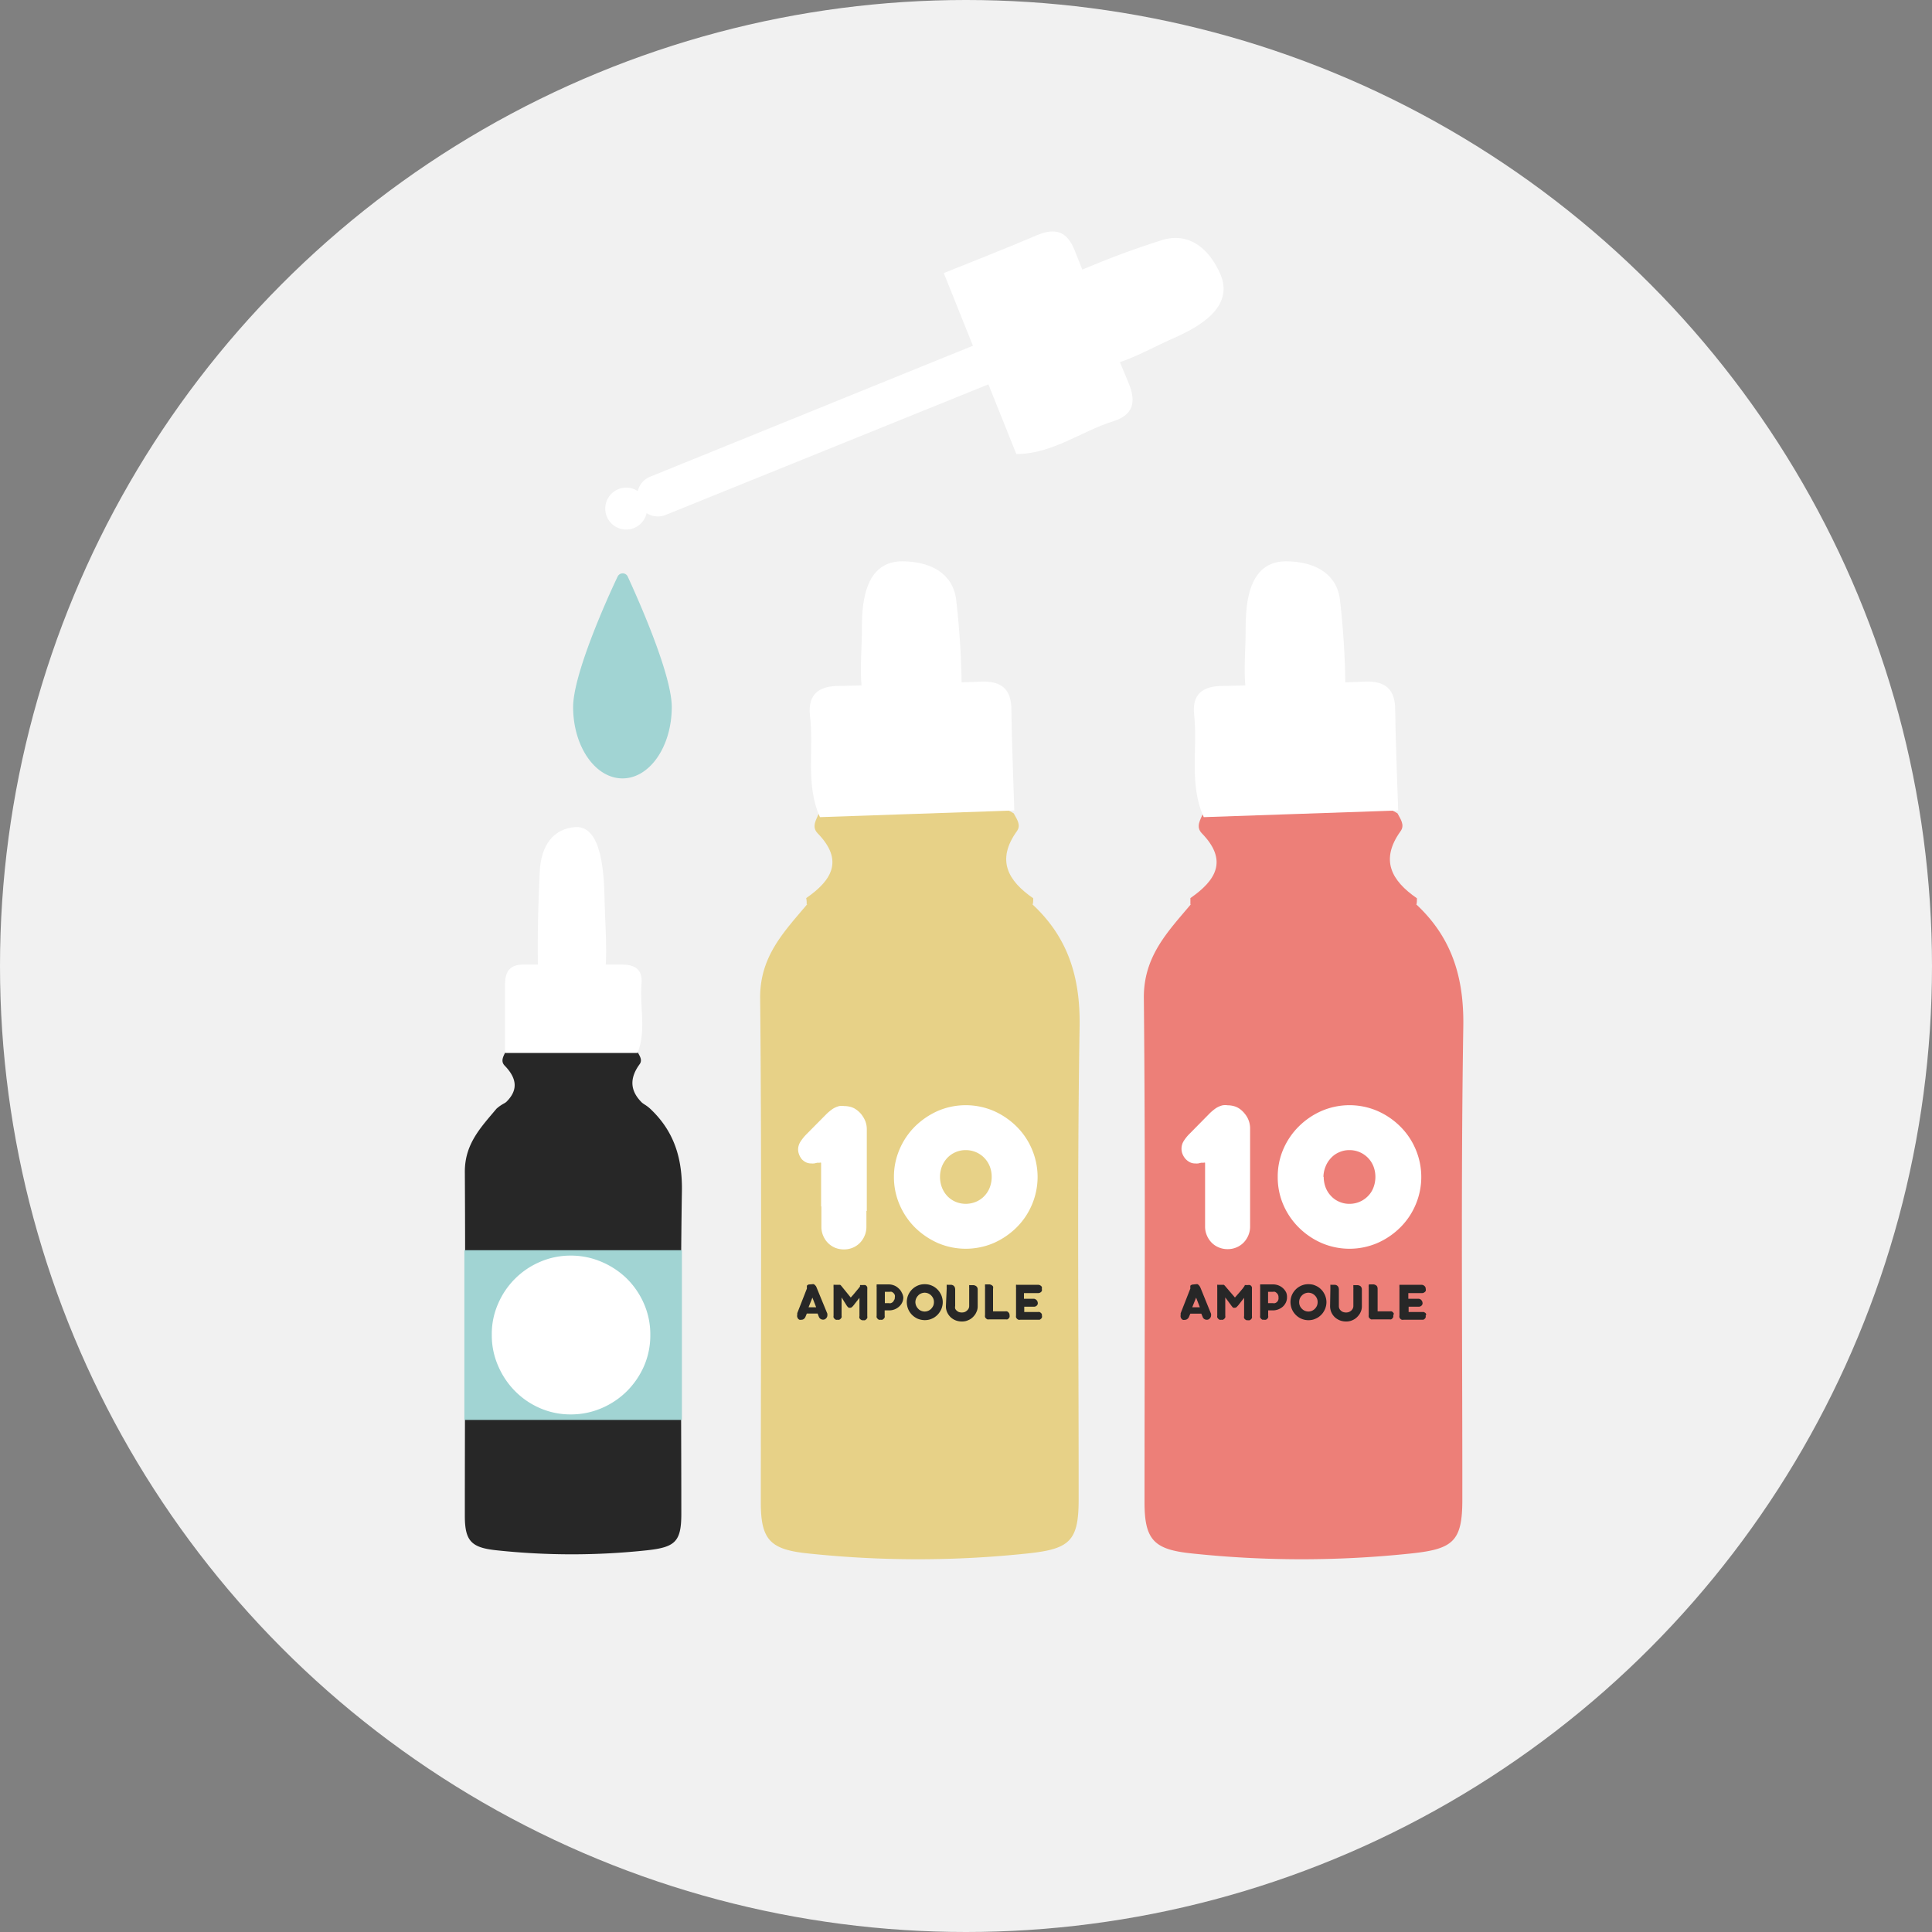 <svg id="Слой_1" data-name="Слой 1" xmlns="http://www.w3.org/2000/svg" viewBox="0 0 200 200"><rect x="0" y="0" width="200" height="200" fill="#808080" stroke="none"/><defs><style>.cls-1{fill:#f1f1f1;}.cls-2{fill:#a1d4d3;}.cls-3{fill:#fff;}.cls-4{fill:#e7d187;}.cls-5{fill:#272727;}.cls-6{fill:#ed7f78;}</style></defs><title>Иконки_для_каталога NEW</title><circle class="cls-1" cx="100" cy="100" r="100"/><path class="cls-2" d="M59.33,73.19c0,4.08,2.29,7.39,5.11,7.39s5.1-3.31,5.1-7.39c0-3.27-3.28-10.73-4.58-13.55a.58.58,0,0,0-1,0C62.61,62.46,59.33,69.92,59.33,73.19Z"/><path class="cls-3" d="M110.15,28.75a90.1,90.1,0,0,1,10-3.85c2.6-.87,4.78.44,6.12,3.34,1.73,3.75-2.66,5.83-5,6.87-2.57,1.13-6.46,3.43-7.75,2.44S109.2,29.19,110.15,28.75Z"/><path class="cls-3" d="M105.21,47,97.7,28.27c3.22-1.3,6.45-2.56,9.64-3.92,2-.84,3.16-.35,3.94,1.64q2.7,6.87,5.56,13.68c.8,1.93.49,3.29-1.6,3.94C111.88,44.66,108.94,47,105.21,47Z"/><path class="cls-3" d="M66.12,52.13h0a2.13,2.13,0,0,1,1.18-2.78l36.37-14.76,1.61,4L68.9,53.31A2.14,2.14,0,0,1,66.12,52.13Z"/><path class="cls-3" d="M65.59,54.68a2.17,2.17,0,1,1,1.25-2.84A2.19,2.19,0,0,1,65.59,54.68Z"/><path class="cls-4" d="M106.9,93.64c3.67,3.42,4.94,7.53,4.86,12.62-.27,16.33-.09,32.66-.1,49,0,4.28-.94,5.09-5.26,5.55a107.65,107.65,0,0,1-22.77,0c-3.84-.4-4.87-1.36-4.87-5.23,0-17.45.1-34.91-.07-52.35,0-4.24,2.46-6.76,4.82-9.56a5.82,5.82,0,0,1,4.33-1.43q7.36-.08,14.74,0A5.75,5.75,0,0,1,106.9,93.64Z"/><path class="cls-4" d="M104.94,84.2c.31.58.79,1.2.33,1.84-2.16,3-.93,5.14,1.69,6.95,0,.22,0,.44-.06.65-7.79-.38-15.59-.36-23.39,0,0-.22,0-.45-.05-.67,2.64-1.83,3.92-3.89,1.19-6.7-.68-.7-.14-1.43.15-2.13C88,82.13,102,82.18,104.94,84.2Z"/><path class="cls-3" d="M85,124.89v-4.52a.19.19,0,0,0-.16,0l-.25,0-.31.07a1.77,1.77,0,0,1-.3,0,1.25,1.25,0,0,1-.61-.15A1.6,1.6,0,0,1,83,120a1.83,1.83,0,0,1-.28-.49,1.53,1.53,0,0,1-.1-.5,1.52,1.52,0,0,1,.23-.8,4.69,4.69,0,0,1,.65-.81l2.09-2.11a5.58,5.58,0,0,1,.6-.49,2.33,2.33,0,0,1,.69-.3,1.87,1.87,0,0,1,.53,0,2.26,2.26,0,0,1,.53.06,1.77,1.77,0,0,1,.69.3,2.44,2.44,0,0,1,.57.54,2.93,2.93,0,0,1,.39.69,2.36,2.36,0,0,1,.14.8v8.47ZM89.69,122v5a2.31,2.31,0,0,1-.18.91,2.38,2.38,0,0,1-.49.75,2.25,2.25,0,0,1-.74.5,2.31,2.31,0,0,1-.91.18,2.42,2.42,0,0,1-.94-.18,2.31,2.31,0,0,1-.73-.5,2.38,2.38,0,0,1-.49-.75,2.31,2.31,0,0,1-.18-.91v-5Z"/><path class="cls-3" d="M92.54,121.83a7.16,7.16,0,0,1,.59-2.87,7.46,7.46,0,0,1,1.6-2.36,8,8,0,0,1,2.36-1.6,7.35,7.35,0,0,1,5.77,0,7.88,7.88,0,0,1,2.36,1.6,7.3,7.3,0,0,1,1.6,2.36,7.32,7.32,0,0,1,0,5.76,7.3,7.3,0,0,1-1.6,2.36,7.88,7.88,0,0,1-2.36,1.6,7.35,7.35,0,0,1-5.77,0,8,8,0,0,1-2.36-1.6,7.46,7.46,0,0,1-1.6-2.36A7.18,7.18,0,0,1,92.54,121.83Zm4.77,0a3.11,3.11,0,0,0,.2,1.1,2.8,2.8,0,0,0,.55.88,2.61,2.61,0,0,0,.84.59,2.74,2.74,0,0,0,2.15,0,2.55,2.55,0,0,0,.85-.59,2.65,2.65,0,0,0,.56-.88,3.11,3.11,0,0,0,.2-1.1,3,3,0,0,0-.2-1.09,2.71,2.71,0,0,0-.56-.87,2.65,2.65,0,0,0-1.92-.81,2.58,2.58,0,0,0-1.08.22,2.61,2.61,0,0,0-.84.59,2.87,2.87,0,0,0-.55.87A3,3,0,0,0,97.31,121.83Z"/><path class="cls-5" d="M84.09,132.94a.41.41,0,0,1,.16,0l.12.09.1.12a1,1,0,0,1,.07.15L85.65,136s0,.06,0,.09,0,.05,0,.08a.45.45,0,0,1-.15.32.41.41,0,0,1-.19.11.48.48,0,0,1-.4-.09.55.55,0,0,1-.14-.19l-.13-.34H83.52l-.14.34a.48.48,0,0,1-.17.22.38.38,0,0,1-.26.08.41.41,0,0,1-.19,0,.44.44,0,0,1-.15-.12.53.53,0,0,1-.08-.17.34.34,0,0,1,0-.2.29.29,0,0,1,0-.09.3.3,0,0,0,0-.1l1-2.55,0-.1a.44.44,0,0,1,0-.1.32.32,0,0,1,0-.09.23.23,0,0,1,.07-.07.32.32,0,0,1,.13-.06Zm-.39,2.39h.79l-.39-1Z"/><path class="cls-5" d="M87.12,134.31v1.89a.48.48,0,0,1,0,.18.71.71,0,0,1-.1.14.5.5,0,0,1-.14.1.47.47,0,0,1-.17,0,.48.48,0,0,1-.18,0,.5.5,0,0,1-.14-.1.45.45,0,0,1-.1-.14.48.48,0,0,1,0-.18v-2.78a.68.68,0,0,0,0-.14.4.4,0,0,1,0-.15.24.24,0,0,1,0-.08.07.07,0,0,1,0-.05.19.19,0,0,1,.09,0l.15,0h.33l.1,0a.44.44,0,0,1,.11.09l1,1.23c.21-.23.38-.43.5-.58l.3-.36a2.36,2.36,0,0,0,.16-.21l0-.08,0-.06a.18.18,0,0,1,.07,0l.1,0h.16a.65.65,0,0,1,.21,0,.36.36,0,0,1,.14.1.37.37,0,0,1,.07.14.45.45,0,0,1,0,.16,1,1,0,0,1,0,.17v2.65a.48.48,0,0,1,0,.18.45.45,0,0,1-.1.14.5.5,0,0,1-.14.1.48.48,0,0,1-.18,0l-.14,0-.14-.08a.53.53,0,0,1-.11-.14.43.43,0,0,1,0-.21v-1.89l-.61.78a1.49,1.49,0,0,1-.17.18.28.28,0,0,1-.17.07l-.08,0-.08,0-.08-.07-.1-.11Z"/><path class="cls-5" d="M93.51,134.3a1.19,1.19,0,0,1-.12.54,1.27,1.27,0,0,1-.33.43,1.5,1.5,0,0,1-1,.38h-.48v.55a.48.48,0,0,1,0,.18.45.45,0,0,1-.1.14.36.36,0,0,1-.14.1.47.47,0,0,1-.17,0,.52.52,0,0,1-.18,0,.36.36,0,0,1-.14-.1.71.71,0,0,1-.1-.14.48.48,0,0,1,0-.18v-2.81a.77.77,0,0,0,0-.15.36.36,0,0,1,0-.14.22.22,0,0,1,0-.08l0-.06.09,0,.14,0H92a1.55,1.55,0,0,1,.56.11,1.41,1.41,0,0,1,.46.3,1.31,1.31,0,0,1,.33.44A1.22,1.22,0,0,1,93.51,134.3Zm-.88,0a.49.49,0,0,0,0-.24.62.62,0,0,0-.12-.19.85.85,0,0,0-.19-.14.59.59,0,0,0-.23,0h-.49v1.17H92a.59.59,0,0,0,.23,0,.72.72,0,0,0,.19-.11.57.57,0,0,0,.12-.18A.42.42,0,0,0,92.63,134.33Z"/><path class="cls-5" d="M93.87,134.8a1.89,1.89,0,0,1,.14-.72,1.89,1.89,0,0,1,1-1,1.78,1.78,0,0,1,.72-.14,1.93,1.93,0,0,1,.49.06,2.25,2.25,0,0,1,.45.19,2.06,2.06,0,0,1,.37.29,1.82,1.82,0,0,1,.29.38,1.58,1.58,0,0,1,.19.44,1.75,1.75,0,0,1,0,1,1.58,1.58,0,0,1-.19.44,1.82,1.82,0,0,1-.29.38,2.06,2.06,0,0,1-.37.29,2.25,2.25,0,0,1-.45.19,1.93,1.93,0,0,1-.49.06,2,2,0,0,1-.72-.14,2,2,0,0,1-.59-.4,1.87,1.87,0,0,1-.4-.59A2,2,0,0,1,93.87,134.8Zm.89,0a1,1,0,0,0,.29.68.81.81,0,0,0,.3.21,1,1,0,0,0,.37.08,1,1,0,0,0,.38-.08,1,1,0,0,0,.3-.21,1.3,1.3,0,0,0,.21-.31,1,1,0,0,0,.07-.38.9.9,0,0,0-.07-.37,1.13,1.13,0,0,0-.21-.31,1,1,0,0,0-.3-.21,1,1,0,0,0-.38-.08,1,1,0,0,0-.37.08.81.81,0,0,0-.3.21,1,1,0,0,0-.21.31A1,1,0,0,0,94.76,134.81Z"/><path class="cls-5" d="M98,133.42a.77.77,0,0,0,0-.15.68.68,0,0,1,0-.14s0,0,0-.08A.12.12,0,0,1,98,133a.19.19,0,0,1,.09,0h.39a.68.68,0,0,1,.2.07.51.51,0,0,1,.14.15.7.7,0,0,1,.06.24v1.74a.6.6,0,0,0,0,.26.51.51,0,0,0,.15.21.76.76,0,0,0,.23.15,1.06,1.06,0,0,0,.31.05,1,1,0,0,0,.3-.05.76.76,0,0,0,.23-.15.68.68,0,0,0,.17-.21.62.62,0,0,0,.06-.26v-1.74a.77.77,0,0,0,0-.15.68.68,0,0,1,0-.14.24.24,0,0,1,0-.08.07.07,0,0,1,0-.05.19.19,0,0,1,.09,0h.38a.68.68,0,0,1,.2.07.4.4,0,0,1,.15.14.46.46,0,0,1,.06.25v1.73a1.52,1.52,0,0,1-.06.42,2.48,2.48,0,0,1-.17.37,2,2,0,0,1-.26.32,1.59,1.59,0,0,1-.33.25,2.14,2.14,0,0,1-.39.16,1.61,1.61,0,0,1-.44.05,1.73,1.73,0,0,1-.64-.12,1.65,1.65,0,0,1-.52-.33,1.74,1.74,0,0,1-.35-.5,1.47,1.47,0,0,1-.13-.62Z"/><path class="cls-5" d="M104.51,136.16a.52.52,0,0,1,0,.18.42.42,0,0,1-.09.14.45.45,0,0,1-.13.1.47.47,0,0,1-.17,0h-1.73a.48.48,0,0,1-.18,0,.5.5,0,0,1-.14-.1.31.31,0,0,1-.1-.15.58.58,0,0,1,0-.19v-2.75a.39.39,0,0,0,0-.15.71.71,0,0,1,0-.14.19.19,0,0,1,0-.08l0-.06.09,0,.15,0,.24,0a.66.66,0,0,1,.21.08.38.38,0,0,1,.14.14.54.54,0,0,1,0,.24v2.33h1.26a.47.47,0,0,1,.17,0,.38.38,0,0,1,.15.09.71.71,0,0,1,.1.14A.57.57,0,0,1,104.51,136.16Z"/><path class="cls-5" d="M107.86,136.2a.34.34,0,0,1,0,.18.28.28,0,0,1-.1.14.45.45,0,0,1-.14.1l-.18,0h-1.82a.58.58,0,0,1-.19,0,.46.46,0,0,1-.25-.25.58.58,0,0,1,0-.19v-2.75a.77.77,0,0,0,0-.15.39.39,0,0,1,0-.15.22.22,0,0,1,0-.08.1.1,0,0,1,0-.05.19.19,0,0,1,.09,0l.14,0h2.05a.47.47,0,0,1,.39.22.54.54,0,0,1,0,.21.41.41,0,0,1,0,.21.4.4,0,0,1-.14.15.41.41,0,0,1-.25.07H106v.59h1a.3.3,0,0,1,.19.05.45.45,0,0,1,.23.31.36.36,0,0,1,0,.2.36.36,0,0,1-.15.19.4.4,0,0,1-.24.07h-1v.55h1.39a.58.58,0,0,1,.19,0,.42.42,0,0,1,.14.09.33.33,0,0,1,.1.14A.39.39,0,0,1,107.86,136.2Z"/><path class="cls-3" d="M99.55,72.72A84.72,84.72,0,0,0,99,62.25c-.25-2.66-2.33-4.09-5.52-4.14-4.13-.06-4.26,4.68-4.26,7.18,0,2.74-.54,7.11.89,7.87S99.53,73.74,99.55,72.72Z"/><path class="cls-3" d="M84.88,84.59,105,83.9c-.1-3.47-.26-6.94-.3-10.41,0-2.12-1-3-3.1-2.93q-7.38.3-14.76.45c-2.09,0-3.2.87-3,3C84.29,77.56,83.35,81.19,84.88,84.59Z"/><path class="cls-6" d="M146.63,93.64c3.66,3.42,4.93,7.53,4.85,12.62-.26,16.33-.09,32.66-.1,49,0,4.28-.94,5.09-5.26,5.55a107.55,107.55,0,0,1-22.76,0c-3.85-.4-4.87-1.36-4.88-5.23,0-17.45.1-34.91-.07-52.35,0-4.24,2.46-6.76,4.82-9.56a5.82,5.82,0,0,1,4.33-1.43q7.37-.08,14.74,0A5.79,5.79,0,0,1,146.63,93.64Z"/><path class="cls-6" d="M144.67,84.2c.3.58.78,1.2.32,1.84-2.16,3-.93,5.14,1.69,6.95,0,.22,0,.44-.05.65-7.8-.38-15.6-.36-23.4,0,0-.22,0-.45,0-.67,2.64-1.83,3.92-3.89,1.19-6.7-.68-.7-.14-1.43.15-2.13C127.72,82.13,141.73,82.18,144.67,84.2Z"/><path class="cls-3" d="M124.75,124.89v-4.52a.19.19,0,0,0-.16,0l-.25,0-.31.07a1.67,1.67,0,0,1-.29,0,1.2,1.2,0,0,1-.61-.15,1.65,1.65,0,0,1-.45-.37,1.83,1.83,0,0,1-.28-.49,1.51,1.51,0,0,1,.13-1.3,4.35,4.35,0,0,1,.66-.81l2.08-2.11a5.58,5.58,0,0,1,.6-.49,2.28,2.28,0,0,1,.7-.3,1.84,1.84,0,0,1,.53,0,2.24,2.24,0,0,1,.52.06,1.88,1.88,0,0,1,.7.3,2.6,2.6,0,0,1,.56.54,2.36,2.36,0,0,1,.53,1.49v8.47Zm4.66-2.92v5a2.31,2.31,0,0,1-.18.91,2.38,2.38,0,0,1-.49.75,2.25,2.25,0,0,1-.74.5,2.27,2.27,0,0,1-.91.18,2.34,2.34,0,0,1-.93-.18,2.25,2.25,0,0,1-.74-.5,2.38,2.38,0,0,1-.49-.75,2.31,2.31,0,0,1-.18-.91v-5Z"/><path class="cls-3" d="M132.27,121.83a7.15,7.15,0,0,1,.58-2.87,7.49,7.49,0,0,1,1.61-2.36,7.75,7.75,0,0,1,2.36-1.6,7.32,7.32,0,0,1,5.76,0,7.75,7.75,0,0,1,2.36,1.6,7.3,7.3,0,0,1,1.6,2.36,7.32,7.32,0,0,1,0,5.76,7.3,7.3,0,0,1-1.6,2.36,7.75,7.75,0,0,1-2.36,1.6,7.32,7.32,0,0,1-5.76,0,7.75,7.75,0,0,1-2.36-1.6,7.49,7.49,0,0,1-1.61-2.36A7.17,7.17,0,0,1,132.27,121.83Zm4.76,0a3.11,3.11,0,0,0,.2,1.1,2.65,2.65,0,0,0,.56.88,2.41,2.41,0,0,0,.84.59,2.5,2.5,0,0,0,1.07.22,2.65,2.65,0,0,0,1.92-.81,2.5,2.5,0,0,0,.56-.88,3.11,3.11,0,0,0,.2-1.1,3,3,0,0,0-.2-1.09,2.65,2.65,0,0,0-2.48-1.68,2.5,2.5,0,0,0-1.07.22,2.41,2.41,0,0,0-.84.59,2.71,2.71,0,0,0-.56.87A3,3,0,0,0,137,121.83Z"/><path class="cls-5" d="M123.81,132.94a.41.41,0,0,1,.16,0,.54.54,0,0,1,.12.09l.1.12.08.15,1.1,2.71a.29.29,0,0,1,0,.09s0,.05,0,.08a.45.45,0,0,1-.15.32.37.37,0,0,1-.19.11.48.48,0,0,1-.4-.09.43.43,0,0,1-.13-.19l-.14-.34h-1.14l-.14.34a.5.5,0,0,1-.18.22.38.38,0,0,1-.25.08.42.42,0,0,1-.2,0,.44.44,0,0,1-.15-.12.53.53,0,0,1-.08-.17.45.45,0,0,1,0-.2l0-.09,0-.1,1-2.55a.29.29,0,0,0,0-.1.44.44,0,0,1,0-.1l0-.09a.23.23,0,0,1,.07-.07.52.52,0,0,1,.13-.06Zm-.39,2.39h.79l-.39-1Z"/><path class="cls-5" d="M126.84,134.31v1.89a.48.48,0,0,1,0,.18.45.45,0,0,1-.1.14.5.5,0,0,1-.14.1.47.47,0,0,1-.17,0,.48.48,0,0,1-.18,0,.5.5,0,0,1-.14-.1.71.71,0,0,1-.1-.14.48.48,0,0,1,0-.18v-2.78a.68.68,0,0,0,0-.14.39.39,0,0,1,0-.15.22.22,0,0,1,0-.08.07.07,0,0,1,0-.05.19.19,0,0,1,.09,0l.15,0h.33l.11,0,.1.09,1.05,1.23.51-.58.3-.36.15-.21a.28.28,0,0,0,.05-.08l0-.06a.18.18,0,0,1,.07,0l.1,0h.16a.6.6,0,0,1,.21,0,.36.36,0,0,1,.14.1.37.37,0,0,1,.07.14.94.94,0,0,1,0,.16v2.82a.48.48,0,0,1,0,.18.42.42,0,0,1-.09.14.56.56,0,0,1-.15.1.47.47,0,0,1-.17,0l-.15,0-.14-.08a.53.53,0,0,1-.11-.14.44.44,0,0,1,0-.21v-1.89l-.61.78-.17.18a.31.31,0,0,1-.17.07l-.09,0-.08,0-.08-.07-.09-.11Z"/><path class="cls-5" d="M133.23,134.3a1.19,1.19,0,0,1-.12.54,1.38,1.38,0,0,1-.32.43,1.58,1.58,0,0,1-.47.28,1.54,1.54,0,0,1-.56.1h-.48v.55a.48.48,0,0,1,0,.18.42.42,0,0,1-.09.14.4.4,0,0,1-.15.1.47.47,0,0,1-.17,0l-.18,0a.45.45,0,0,1-.14-.1.71.71,0,0,1-.1-.14.48.48,0,0,1,0-.18v-2.81a.77.77,0,0,0,0-.15.78.78,0,0,1,0-.14.22.22,0,0,1,0-.08l0-.06.09,0,.14,0h1.12a1.55,1.55,0,0,1,.56.11,1.45,1.45,0,0,1,.47.3,1.43,1.43,0,0,1,.32.44A1.22,1.22,0,0,1,133.23,134.3Zm-.88,0a.55.55,0,0,0-.17-.43.67.67,0,0,0-.19-.14.59.59,0,0,0-.23,0h-.49v1.17h.49a.59.59,0,0,0,.23,0,.53.53,0,0,0,.32-.29A.54.54,0,0,0,132.35,134.33Z"/><path class="cls-5" d="M133.59,134.8a1.89,1.89,0,0,1,.14-.72,1.89,1.89,0,0,1,1-1,1.79,1.79,0,0,1,.73-.14,2,2,0,0,1,.49.06,2.44,2.44,0,0,1,.44.19,1.76,1.76,0,0,1,.37.29,1.53,1.53,0,0,1,.29.38,1.58,1.58,0,0,1,.19.44,1.75,1.75,0,0,1,0,1,1.58,1.58,0,0,1-.19.44,1.53,1.53,0,0,1-.29.38,1.76,1.76,0,0,1-.37.29,2.44,2.44,0,0,1-.44.19,1.85,1.85,0,0,1-1.81-.48,1.87,1.87,0,0,1-.4-.59A2,2,0,0,1,133.59,134.8Zm.9,0a.93.93,0,0,0,.28.68.9.9,0,0,0,.3.21,1,1,0,0,0,.38.08,1,1,0,0,0,.37-.08,1,1,0,0,0,.3-.21,1.06,1.06,0,0,0,.21-.31,1,1,0,0,0,.07-.38.9.9,0,0,0-.07-.37,1,1,0,0,0-.21-.31,1,1,0,0,0-.3-.21,1,1,0,0,0-.37-.08,1,1,0,0,0-.38.08.9.9,0,0,0-.3.21,1,1,0,0,0-.21.31A1,1,0,0,0,134.49,134.81Z"/><path class="cls-5" d="M137.72,133.42l0-.15a.68.68,0,0,1,0-.14.24.24,0,0,1,0-.08.07.07,0,0,1,0-.05.19.19,0,0,1,.09,0h.39a.68.68,0,0,1,.2.07.51.51,0,0,1,.14.15.7.7,0,0,1,.06.24v1.74a.61.61,0,0,0,.2.47.7.7,0,0,0,.24.15,1,1,0,0,0,.31.05.93.93,0,0,0,.29-.05,1,1,0,0,0,.24-.15.83.83,0,0,0,.16-.21.62.62,0,0,0,.06-.26v-1.74a.77.77,0,0,0,0-.15.68.68,0,0,1,0-.14.24.24,0,0,1,0-.08.1.1,0,0,1,0-.05.19.19,0,0,1,.09,0h.38a.74.74,0,0,1,.21.07.32.32,0,0,1,.14.14.46.46,0,0,1,.06.25v1.73a1.52,1.52,0,0,1-.06.42,1.76,1.76,0,0,1-.17.37,2,2,0,0,1-.26.32,1.59,1.59,0,0,1-.33.25,1.68,1.68,0,0,1-.39.16,1.58,1.58,0,0,1-.43.05,1.75,1.75,0,0,1-.65-.12,1.77,1.77,0,0,1-.52-.33,1.74,1.74,0,0,1-.35-.5,1.64,1.64,0,0,1-.13-.62Z"/><path class="cls-5" d="M144.23,136.16a.52.52,0,0,1,0,.18.42.42,0,0,1-.09.14.45.45,0,0,1-.13.1.47.47,0,0,1-.17,0h-1.73a.58.58,0,0,1-.18,0,.71.71,0,0,1-.14-.1.4.4,0,0,1-.1-.15.58.58,0,0,1,0-.19v-2.75a.77.77,0,0,0,0-.15.36.36,0,0,1,0-.14.19.19,0,0,1,0-.08.13.13,0,0,1,.05-.06.19.19,0,0,1,.09,0l.14,0,.25,0a.7.7,0,0,1,.2.08.32.32,0,0,1,.14.14.54.54,0,0,1,.05.24v2.33h1.27a.53.53,0,0,1,.17,0,.42.42,0,0,1,.14.09.71.71,0,0,1,.1.14A.57.57,0,0,1,144.23,136.16Z"/><path class="cls-5" d="M147.58,136.2a.34.34,0,0,1,0,.18.34.34,0,0,1-.09.14.65.65,0,0,1-.15.1l-.18,0H145.3a.58.58,0,0,1-.19,0,.56.56,0,0,1-.15-.1.38.38,0,0,1-.09-.15.41.41,0,0,1,0-.19v-2.75a.77.77,0,0,0,0-.15.39.39,0,0,1,0-.15.22.22,0,0,1,0-.08.1.1,0,0,1,0-.05l.09,0,.14,0h2.05a.47.47,0,0,1,.39.22.41.41,0,0,1,.05.21.52.52,0,0,1,0,.21.43.43,0,0,1-.15.15.38.38,0,0,1-.24.07h-1.41v.59h1.05a.34.34,0,0,1,.19.05.35.35,0,0,1,.14.13.37.37,0,0,1,.08.18.36.36,0,0,1,0,.2.36.36,0,0,1-.15.19.39.39,0,0,1-.23.07h-1.05v.55h1.4l.18,0,.15.09a.42.42,0,0,1,.09.14A.39.39,0,0,1,147.58,136.2Z"/><path class="cls-3" d="M139.27,72.72a84.72,84.72,0,0,0-.54-10.47c-.25-2.66-2.33-4.09-5.52-4.14-4.13-.06-4.26,4.68-4.26,7.18,0,2.74-.54,7.11.89,7.87S139.25,73.74,139.27,72.72Z"/><path class="cls-3" d="M124.61,84.59l20.13-.69c-.11-3.47-.27-6.94-.31-10.41,0-2.12-1-3-3.09-2.93q-7.38.3-14.77.45c-2.08,0-3.2.87-2.95,3C124,77.56,123.07,81.19,124.61,84.59Z"/><path class="cls-5" d="M67.29,114.76c2.49,2.33,3.36,5.13,3.3,8.59-.18,11.12-.06,22.24-.06,33.36,0,2.91-.65,3.46-3.59,3.78a73,73,0,0,1-15.5,0c-2.62-.27-3.32-.93-3.32-3.56,0-11.89.07-23.77,0-35.65,0-2.89,1.68-4.6,3.28-6.51a4,4,0,0,1,2.95-1c3.35,0,6.69,0,10,0A3.91,3.91,0,0,1,67.29,114.76Z"/><path class="cls-5" d="M66,108.9c.21.4.53.82.22,1.26-1.47,2-.63,3.49,1.15,4.73a3.25,3.25,0,0,1,0,.44c-5.32-.26-10.63-.25-15.94,0l0-.46c1.8-1.25,2.67-2.65.81-4.56-.46-.48-.1-1,.1-1.45C54.41,107.49,64,107.53,66,108.9Z"/><path class="cls-3" d="M66,109l-13.72,0c0-2.36,0-4.72,0-7.09,0-1.44.58-2.08,2-2.06,3.35,0,6.7,0,10.06,0,1.42,0,2.2.52,2.07,2C66.2,104.22,66.93,106.67,66,109Z"/><path class="cls-3" d="M55.72,101.75c-.16-5.3.08-9.7.15-11.43.11-2.91,1.5-4.54,3.67-4.7,2.8-.2,3,4.95,3.05,7.68.06,3,.51,7.73-.44,8.61S55.76,102.86,55.72,101.75Z"/><rect class="cls-2" x="48.07" y="129.42" width="22.52" height="17.57"/><path class="cls-3" d="M50.91,138.15a7.73,7.73,0,0,1,.65-3.18,8.22,8.22,0,0,1,4.34-4.34,7.9,7.9,0,0,1,3.18-.65,8,8,0,0,1,3.2.65,8.46,8.46,0,0,1,2.63,1.75A8.34,8.34,0,0,1,66.68,135a7.89,7.89,0,0,1,.64,3.18,8,8,0,0,1-.64,3.21A8.47,8.47,0,0,1,64.91,144a8.35,8.35,0,0,1-2.63,1.77,8,8,0,0,1-3.2.65,7.9,7.9,0,0,1-3.18-.65A8.17,8.17,0,0,1,53.31,144a8.42,8.42,0,0,1-1.75-2.62A7.87,7.87,0,0,1,50.91,138.15Z"/></svg>